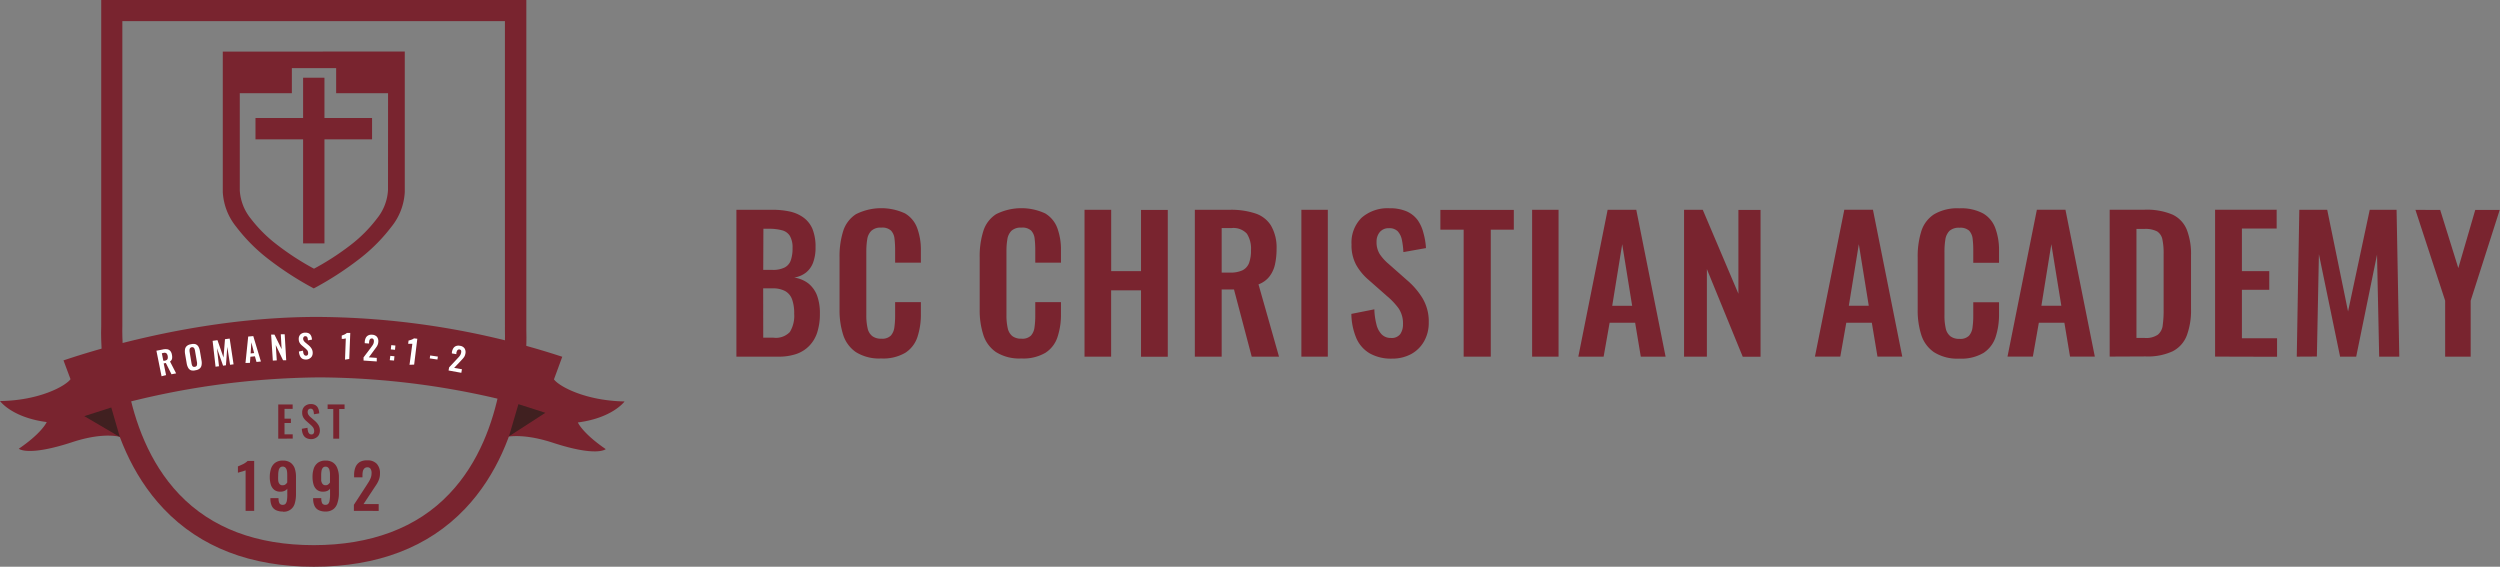 <?xml version="1.0" encoding="UTF-8"?> <svg xmlns="http://www.w3.org/2000/svg" id="Layer_1" data-name="Layer 1" viewBox="0 0 442.59 100.33"><rect x="0" y="0" width="442.59" height="100.33" fill="#808080" stroke="none"/><defs><style>.cls-1{fill:#79242f;}.cls-2{fill:#fff;}.cls-3{fill:#402020;}</style></defs><path class="cls-1" d="M55.55,100.33c-11.15,0-20.08-3.44-26.54-10.22C17.28,77.8,17.86,59,17.92,57.64V0H93.18V58.51c.06,1.31.63,19.5-10.85,31.56C75.85,96.88,66.84,100.33,55.55,100.33ZM21.66,3.74v54c0,.18-.73,18.46,10.07,29.77,5.73,6,13.75,9,23.82,9s18.3-3.06,24-9.09c10.56-11.06,9.85-28.68,9.84-28.86V3.74Z"></path><path class="cls-1" d="M12.5,67.11C11.65,68.32,7,70.91,0,71c0,0,2.1,2.92,8.27,3.72,0,0-.79,1.89-4.94,4.72,0,0,1.52,1.44,9.45-1.16,5.81-1.91,8.66-.88,8.66-.88L19.65,72a142.47,142.47,0,0,1,37-5.19,141.16,141.16,0,0,1,35,4.66l-2.52,6s2.85-1,8.66.88c7.93,2.61,9.45,1.16,9.45,1.16h0c-4.14-2.83-4.94-4.72-4.94-4.72,6.17-.8,8.27-3.72,8.27-3.72-7-.12-11.65-2.71-12.5-3.91h0l1.47-4a141.46,141.46,0,0,0-43-7.05c-23-.09-43.4,7.09-45.3,7.69l1.25,3.35"></path><path class="cls-1" d="M39.44,9.14V34a10.68,10.68,0,0,0,2.38,6.15A30.53,30.53,0,0,0,47.69,46a56.71,56.71,0,0,0,7.86,5.06A56.71,56.71,0,0,0,63.41,46a30.53,30.53,0,0,0,5.87-5.83A10.68,10.68,0,0,0,71.66,34V9.12ZM68.69,33.66a8.75,8.75,0,0,1-1.93,5A24.83,24.83,0,0,1,62,43.43a47,47,0,0,1-6.41,4.14,47,47,0,0,1-6.41-4.14,24.83,24.83,0,0,1-4.8-4.75,8.75,8.75,0,0,1-1.93-5V16.5h9.22V12.06h7.84V16.5H68.7Z"></path><polygon class="cls-1" points="65.87 20.89 57.44 20.89 57.44 13.76 53.66 13.76 53.66 20.89 45.23 20.89 45.23 24.67 53.66 24.67 53.66 43.09 57.44 43.09 57.44 24.67 65.87 24.67 65.87 20.89"></polygon><path class="cls-1" d="M43.48,90.44V83.27l-.26.09a3,3,0,0,1-.42.13l-.42.12-.26.08V82.57l.38-.16.48-.22a2.75,2.75,0,0,0,.48-.28,1.68,1.68,0,0,0,.37-.31H45v8.84Z"></path><path class="cls-1" d="M50.08,90.56a2.74,2.74,0,0,1-1.26-.26,1.58,1.58,0,0,1-.72-.77,3,3,0,0,1-.23-1.22v-.12h1.44a2,2,0,0,0,.15.88.63.63,0,0,0,.63.3.6.6,0,0,0,.46-.18,1.27,1.27,0,0,0,.24-.57,6.16,6.16,0,0,0,.07-1.06V86.5a.94.94,0,0,1-.46.39,1.61,1.61,0,0,1-.73.15,1.67,1.67,0,0,1-1.13-.33,1.89,1.89,0,0,1-.6-.93,4.6,4.6,0,0,1-.18-1.33A4.75,4.75,0,0,1,48,82.91a2.14,2.14,0,0,1,.74-1,2.23,2.23,0,0,1,1.35-.37,2.27,2.27,0,0,1,1.33.36,2.14,2.14,0,0,1,.75,1,4.47,4.47,0,0,1,.23,1.48v3.13a5.73,5.73,0,0,1-.2,1.56,2,2,0,0,1-2.11,1.52Zm0-4.66a.68.68,0,0,0,.48-.16,1.43,1.43,0,0,0,.29-.32V84a3.69,3.69,0,0,0-.06-.69,1.11,1.11,0,0,0-.24-.5.7.7,0,0,0-1,0,1.12,1.12,0,0,0-.23.55,3.92,3.92,0,0,0-.07.82,7.46,7.46,0,0,0,0,.85,1.15,1.15,0,0,0,.2.6A.63.63,0,0,0,50.09,85.9Z"></path><path class="cls-1" d="M57.64,90.56a2.67,2.67,0,0,1-1.25-.26,1.58,1.58,0,0,1-.72-.77,2.8,2.8,0,0,1-.23-1.22v-.12h1.44a2.17,2.17,0,0,0,.14.88.63.63,0,0,0,.63.3.59.59,0,0,0,.46-.18,1.08,1.08,0,0,0,.24-.57,6,6,0,0,0,.08-1.06V86.5a1,1,0,0,1-.46.39,1.64,1.64,0,0,1-.73.15,1.66,1.66,0,0,1-1.13-.33,1.89,1.89,0,0,1-.6-.93,4.6,4.6,0,0,1-.18-1.33,4.5,4.5,0,0,1,.23-1.54,2.14,2.14,0,0,1,.74-1,2.21,2.21,0,0,1,1.34-.37,2.25,2.25,0,0,1,1.33.36,2.08,2.08,0,0,1,.75,1A4.21,4.21,0,0,1,60,84.35v3.13A5.35,5.35,0,0,1,59.75,89a2.12,2.12,0,0,1-.69,1.11A2.22,2.22,0,0,1,57.64,90.56Zm0-4.66a.69.69,0,0,0,.49-.16,1.71,1.71,0,0,0,.29-.32V84a3,3,0,0,0-.07-.69,1,1,0,0,0-.23-.5.63.63,0,0,0-.49-.19.58.58,0,0,0-.47.19,1.12,1.12,0,0,0-.24.55,4.83,4.83,0,0,0-.06.82c0,.31,0,.59,0,.85a1.25,1.25,0,0,0,.21.6A.63.63,0,0,0,57.65,85.9Z"></path><path class="cls-1" d="M62.65,90.44V89.37L64.84,86l.45-.71a3.9,3.9,0,0,0,.35-.71,2.28,2.28,0,0,0,.14-.8A1.3,1.3,0,0,0,65.6,83a.61.61,0,0,0-.55-.27.73.73,0,0,0-.54.2,1,1,0,0,0-.27.51,3.14,3.14,0,0,0-.07.7v.37H62.69v-.39a3.7,3.7,0,0,1,.23-1.38,1.93,1.93,0,0,1,.75-.93A2.36,2.36,0,0,1,65,81.5a2.18,2.18,0,0,1,1.7.61,2.39,2.39,0,0,1,.57,1.7,3,3,0,0,1-.15,1,4.4,4.4,0,0,1-.4.85c-.17.27-.35.54-.55.83l-1.81,2.75h2.68v1.21Z"></path><path class="cls-1" d="M49.26,77.66V71.6h2.55v.78H50.37v1.74H51.5v.77H50.37v2h1.45v.76Z"></path><path class="cls-1" d="M55.12,77.74a1.84,1.84,0,0,1-.92-.21,1.33,1.33,0,0,1-.55-.62,2.57,2.57,0,0,1-.21-1l1-.18a2.8,2.8,0,0,0,.09.62.84.84,0,0,0,.21.41.53.53,0,0,0,.39.15.42.42,0,0,0,.38-.16.66.66,0,0,0,.11-.41,1.11,1.11,0,0,0-.18-.65,2.81,2.81,0,0,0-.48-.51l-.76-.67a2.48,2.48,0,0,1-.51-.62,1.68,1.68,0,0,1-.19-.84,1.44,1.44,0,0,1,.42-1.11A1.61,1.61,0,0,1,55,71.53a1.64,1.64,0,0,1,.71.13,1.27,1.27,0,0,1,.46.36,1.85,1.85,0,0,1,.25.53,3.19,3.19,0,0,1,.1.63l-.94.16a2.51,2.51,0,0,0-.07-.51.72.72,0,0,0-.17-.35.49.49,0,0,0-.36-.13.48.48,0,0,0-.38.16.62.62,0,0,0-.13.4.88.88,0,0,0,.13.51,1.85,1.85,0,0,0,.36.41l.76.66a3.25,3.25,0,0,1,.64.74,1.85,1.85,0,0,1,.27,1,1.67,1.67,0,0,1-.19.78,1.35,1.35,0,0,1-.54.52A1.54,1.54,0,0,1,55.12,77.74Z"></path><path class="cls-1" d="M59,77.66V72.41h-1V71.6h3v.81h-.95v5.25Z"></path><path class="cls-2" d="M28.6,66.61l-.91-4.52,1.09-.21a2.21,2.21,0,0,1,.79-.05.9.9,0,0,1,.55.27,1.35,1.35,0,0,1,.31.68,1.87,1.87,0,0,1,.05.51.87.87,0,0,1-.09.4.85.85,0,0,1-.29.31l1.08,2.1-.82.16-1-2-.38.08.42,2.07Zm.31-2.75.25,0a.92.92,0,0,0,.37-.15.4.4,0,0,0,.16-.26,1,1,0,0,0,0-.41.83.83,0,0,0-.23-.49.57.57,0,0,0-.51-.07l-.3.06Z"></path><path class="cls-2" d="M34.6,65.55a1.48,1.48,0,0,1-.8,0,1,1,0,0,1-.49-.45,2.31,2.31,0,0,1-.26-.78l-.29-1.7a2.46,2.46,0,0,1,0-.81,1,1,0,0,1,.33-.57,1.41,1.41,0,0,1,.74-.3,1.48,1.48,0,0,1,.8,0,1,1,0,0,1,.5.43,2.25,2.25,0,0,1,.26.77l.29,1.71a2.2,2.2,0,0,1,0,.81,1,1,0,0,1-.32.58A1.45,1.45,0,0,1,34.6,65.55Zm-.1-.61a.45.45,0,0,0,.29-.15.4.4,0,0,0,.09-.27,1.35,1.35,0,0,0,0-.34l-.36-2.1a1.44,1.44,0,0,0-.09-.33.48.48,0,0,0-.17-.22.46.46,0,0,0-.7.36,1.46,1.46,0,0,0,0,.35l.35,2.1a1.59,1.59,0,0,0,.09.33.45.45,0,0,0,.17.23A.46.46,0,0,0,34.5,64.94Z"></path><path class="cls-2" d="M38.16,64.92l-.52-4.58.86-.12,1.07,3.08.26-3.25.83-.11.69,4.56-.62.08-.49-3.17L40,64.67l-.51.07-1.08-3.1.36,3.2Z"></path><path class="cls-2" d="M43.46,64.26l.48-4.68.9-.08L46.19,64l-.78.08-.28-1-.8.08-.08,1.08Zm.91-1.69.62-.06-.49-1.9Z"></path><path class="cls-2" d="M48.3,63.84,48,59.24l.59,0,1.27,2.57-.15-2.63.69,0,.27,4.6-.56,0-1.29-2.69L49,63.8Z"></path><path class="cls-2" d="M54.23,63.65a1.37,1.37,0,0,1-.7-.14A1.09,1.09,0,0,1,53.1,63a2.08,2.08,0,0,1-.18-.77l.72-.15a3.06,3.06,0,0,0,.08.47.66.66,0,0,0,.17.31.42.42,0,0,0,.3.11.34.34,0,0,0,.28-.13.51.51,0,0,0,.08-.31.85.85,0,0,0-.14-.5,2.72,2.72,0,0,0-.38-.38l-.59-.5a1.87,1.87,0,0,1-.39-.46,1.24,1.24,0,0,1-.16-.64,1.1,1.1,0,0,1,.3-.85,1.26,1.26,0,0,1,.87-.31,1.45,1.45,0,0,1,.54.09.85.85,0,0,1,.35.27,1.36,1.36,0,0,1,.2.4,3.26,3.26,0,0,1,.09.47l-.72.14a2.28,2.28,0,0,0-.06-.39.49.49,0,0,0-.13-.26.39.39,0,0,0-.28-.09.32.32,0,0,0-.28.13.44.44,0,0,0-.1.3.69.69,0,0,0,.11.38,1.31,1.31,0,0,0,.28.31l.59.49a2.41,2.41,0,0,1,.49.56,1.45,1.45,0,0,1,.22.77,1.25,1.25,0,0,1-.13.59,1.12,1.12,0,0,1-.4.41A1.16,1.16,0,0,1,54.23,63.65Z"></path><path class="cls-2" d="M61.08,63.67l.14-3.74-.13,0-.22.06-.22,0-.15,0,0-.58.2-.08.26-.1a2,2,0,0,0,.25-.14,1.15,1.15,0,0,0,.2-.15l.6,0-.18,4.61Z"></path><path class="cls-2" d="M64.36,63.83l0-.56,1.26-1.67.26-.36a2.5,2.5,0,0,0,.21-.35,1.3,1.3,0,0,0,.1-.41.67.67,0,0,0-.07-.4.3.3,0,0,0-.27-.16.35.35,0,0,0-.29.09.49.49,0,0,0-.16.25,1.93,1.93,0,0,0-.06.36l0,.2-.77-.06,0-.2a1.85,1.85,0,0,1,.17-.71,1,1,0,0,1,.42-.46,1.23,1.23,0,0,1,.71-.13,1.18,1.18,0,0,1,.87.38,1.26,1.26,0,0,1,.23.91,1.37,1.37,0,0,1-.12.51,1.76,1.76,0,0,1-.24.42l-.31.42-1,1.36,1.4.1,0,.63Z"></path><path class="cls-2" d="M69,63.77,69.1,63l.73.07-.07.76Zm.19-1.91.08-.76.73.07-.07.76Z"></path><path class="cls-2" d="M72.5,64.58,73,60.87l-.14,0-.23,0-.22,0-.15,0,.07-.58.21-.05.27-.09.26-.11a.7.7,0,0,0,.21-.14l.6.07-.56,4.58Z"></path><path class="cls-2" d="M76.08,63.45l.08-.52,1.36.2-.08.52Z"></path><path class="cls-2" d="M79.41,65.59l.1-.55,1.43-1.53.3-.32a2,2,0,0,0,.24-.33,1.28,1.28,0,0,0,.15-.4.73.73,0,0,0,0-.4.33.33,0,0,0-.26-.19.42.42,0,0,0-.3.05.55.55,0,0,0-.18.24,1.29,1.29,0,0,0-.1.35l0,.19L80,62.57l0-.2a1.94,1.94,0,0,1,.24-.69,1,1,0,0,1,.47-.41,1.22,1.22,0,0,1,.72-.05,1.14,1.14,0,0,1,.82.47,1.26,1.26,0,0,1,.14.92,1.73,1.73,0,0,1-.17.5,2.19,2.19,0,0,1-.29.39c-.11.13-.23.25-.35.38L80.4,65.13l1.38.24-.11.63Z"></path><polygon class="cls-3" points="19.7 72.14 14.92 73.67 21.21 77.36 19.7 72.14"></polygon><polygon class="cls-3" points="91.78 71.55 96.55 73.08 90.11 77.24 91.78 71.55"></polygon><path class="cls-1" d="M130.37,63.14v-26h6.38a14.21,14.21,0,0,1,3.13.32,6.44,6.44,0,0,1,2.4,1.08,4.84,4.84,0,0,1,1.56,2,8.43,8.43,0,0,1,.54,3.24,7.5,7.5,0,0,1-.43,2.7,4.06,4.06,0,0,1-1.27,1.78,4.58,4.58,0,0,1-2.08.88,5.38,5.38,0,0,1,2.55,1.07,5.06,5.06,0,0,1,1.51,2.14,9,9,0,0,1,.49,3.17,10.63,10.63,0,0,1-.46,3.29,6,6,0,0,1-1.38,2.37A5.8,5.8,0,0,1,141,62.66a9.6,9.6,0,0,1-3.19.48Zm4.75-15.36h1.6a4.61,4.61,0,0,0,2.18-.42A2.24,2.24,0,0,0,140,46.08a6.49,6.49,0,0,0,.31-2.18,4.05,4.05,0,0,0-.47-2.13,2.3,2.3,0,0,0-1.39-1,8.68,8.68,0,0,0-2.37-.27h-.93Zm0,12h1.79a3.42,3.42,0,0,0,2.92-1,5.45,5.45,0,0,0,.77-3.22,7.24,7.24,0,0,0-.37-2.55A2.72,2.72,0,0,0,139,51.53a4.57,4.57,0,0,0-2.26-.48h-1.63Z"></path><path class="cls-1" d="M156,63.46a7.74,7.74,0,0,1-4.47-1.12,5.86,5.86,0,0,1-2.26-3.07,14.14,14.14,0,0,1-.64-4.47V45.53a14.75,14.75,0,0,1,.64-4.61,5.55,5.55,0,0,1,2.26-3,10,10,0,0,1,8.69-.14,5,5,0,0,1,2.16,2.61,11.07,11.07,0,0,1,.65,3.94V46.5h-4.56V44.25a17.16,17.16,0,0,0-.11-2,2.48,2.48,0,0,0-.61-1.42,2.26,2.26,0,0,0-1.72-.53,2.38,2.38,0,0,0-1.77.56,2.66,2.66,0,0,0-.73,1.5,13.83,13.83,0,0,0-.16,2.14V55.8a9.9,9.9,0,0,0,.23,2.32,2.39,2.39,0,0,0,.82,1.38,2.53,2.53,0,0,0,1.61.46,2.14,2.14,0,0,0,1.69-.56,2.71,2.71,0,0,0,.62-1.49,14.58,14.58,0,0,0,.13-2.08V53.49h4.56v2.08a12.79,12.79,0,0,1-.61,4.09,5.3,5.3,0,0,1-2.14,2.79A7.72,7.72,0,0,1,156,63.46Z"></path><path class="cls-1" d="M180.81,63.46a7.74,7.74,0,0,1-4.47-1.12,5.81,5.81,0,0,1-2.26-3.07,14.14,14.14,0,0,1-.64-4.47V45.53a14.75,14.75,0,0,1,.64-4.61,5.51,5.51,0,0,1,2.26-3,10,10,0,0,1,8.69-.14,5.06,5.06,0,0,1,2.16,2.61,11.07,11.07,0,0,1,.64,3.94V46.5h-4.55V44.25a17.16,17.16,0,0,0-.11-2,2.48,2.48,0,0,0-.61-1.42,2.26,2.26,0,0,0-1.72-.53,2.42,2.42,0,0,0-1.78.56,2.72,2.72,0,0,0-.72,1.5,12.69,12.69,0,0,0-.16,2.14V55.8a9.9,9.9,0,0,0,.23,2.32,2.44,2.44,0,0,0,.81,1.38,2.58,2.58,0,0,0,1.62.46,2.17,2.17,0,0,0,1.69-.56,2.71,2.71,0,0,0,.62-1.49,14.58,14.58,0,0,0,.13-2.08V53.49h4.55v2.08a12.52,12.52,0,0,1-.61,4.09,5.23,5.23,0,0,1-2.13,2.79A7.72,7.72,0,0,1,180.81,63.46Z"></path><path class="cls-1" d="M192,63.14v-26h4.72V48H202V37.16h4.74v26H202V51.4h-5.29V63.14Z"></path><path class="cls-1" d="M211.53,63.14v-26h6.22a13.6,13.6,0,0,1,4.44.63A5.13,5.13,0,0,1,225,39.92a7.69,7.69,0,0,1,1,4.11,12.8,12.8,0,0,1-.29,2.82,5.36,5.36,0,0,1-1,2.13,4.35,4.35,0,0,1-1.91,1.36l3.63,12.8H221.6l-3.14-11.9h-2.18v11.9Zm4.75-14.88h1.47a5,5,0,0,0,2.2-.4,2.41,2.41,0,0,0,1.17-1.28,6.33,6.33,0,0,0,.35-2.27,4.92,4.92,0,0,0-.72-2.93,3.22,3.22,0,0,0-2.74-1h-1.73Z"></path><path class="cls-1" d="M230.39,63.14v-26h4.68v26Z"></path><path class="cls-1" d="M246.42,63.49a7.67,7.67,0,0,1-3.91-.92,5.78,5.78,0,0,1-2.38-2.68,11.44,11.44,0,0,1-.89-4.32l4.07-.81a12,12,0,0,0,.37,2.67,3.77,3.77,0,0,0,.93,1.77,2.23,2.23,0,0,0,1.65.63,1.87,1.87,0,0,0,1.64-.69,3,3,0,0,0,.48-1.75,4.76,4.76,0,0,0-.77-2.79,12.48,12.48,0,0,0-2.06-2.18l-3.27-2.88a9.74,9.74,0,0,1-2.19-2.65,7.22,7.22,0,0,1-.82-3.61,6.17,6.17,0,0,1,1.79-4.74A7,7,0,0,1,246,36.87a7.39,7.39,0,0,1,3.05.56A4.85,4.85,0,0,1,251,39,6.84,6.84,0,0,1,252,41.25a12.62,12.62,0,0,1,.45,2.67l-4,.71a13.37,13.37,0,0,0-.27-2.18,3.11,3.11,0,0,0-.74-1.51,2.08,2.08,0,0,0-1.56-.54,2,2,0,0,0-1.61.69,2.6,2.6,0,0,0-.57,1.71,4,4,0,0,0,.55,2.17,8.41,8.41,0,0,0,1.57,1.74l3.24,2.86a13.42,13.42,0,0,1,2.74,3.16,8,8,0,0,1,1.14,4.37,6.55,6.55,0,0,1-.82,3.31,5.87,5.87,0,0,1-2.27,2.26A7,7,0,0,1,246.42,63.49Z"></path><path class="cls-1" d="M259.12,63.14V40.66H255v-3.5h13v3.5h-4.08V63.14Z"></path><path class="cls-1" d="M271.24,63.14v-26h4.68v26Z"></path><path class="cls-1" d="M279.42,63.14l5.19-26h5.07l5.19,26h-4.39l-1-6h-4.52l-1.06,6Zm6-9h3.53l-1.76-10.91Z"></path><path class="cls-1" d="M298.14,63.14v-26h3.31L307.76,52V37.16h3.92v26h-3.15l-6.35-15.52V63.14Z"></path><path class="cls-1" d="M321.31,63.13l5.2-26h5.07l5.19,26h-4.39l-1-6h-4.52l-1.06,6Zm6-9h3.53l-1.76-10.9Z"></path><path class="cls-1" d="M346.87,63.49a7.74,7.74,0,0,1-4.47-1.13,5.84,5.84,0,0,1-2.26-3.06,14.14,14.14,0,0,1-.64-4.47V45.56a14.86,14.86,0,0,1,.64-4.62,5.53,5.53,0,0,1,2.26-3,8.08,8.08,0,0,1,4.47-1.06,8.21,8.21,0,0,1,4.22.91,5,5,0,0,1,2.16,2.62,11.07,11.07,0,0,1,.65,3.94v2.18h-4.56V44.28a17.16,17.16,0,0,0-.11-2,2.54,2.54,0,0,0-.61-1.43,2.3,2.3,0,0,0-1.72-.53,2.47,2.47,0,0,0-1.78.56,2.78,2.78,0,0,0-.72,1.51,13.6,13.6,0,0,0-.16,2.13V55.82a10,10,0,0,0,.23,2.33,2.39,2.39,0,0,0,.82,1.38,2.53,2.53,0,0,0,1.61.46,2.17,2.17,0,0,0,1.69-.56,2.71,2.71,0,0,0,.62-1.49,14.72,14.72,0,0,0,.13-2.09V53.51h4.56V55.6a12.79,12.79,0,0,1-.61,4.09,5.38,5.38,0,0,1-2.14,2.79A7.72,7.72,0,0,1,346.87,63.49Z"></path><path class="cls-1" d="M355.4,63.13l5.2-26h5.06l5.2,26h-4.39l-1-6h-4.52l-1.06,6Zm6-9h3.53l-1.77-10.9Z"></path><path class="cls-1" d="M373.49,63.13v-26h6.12a11.69,11.69,0,0,1,5,.86,5.07,5.07,0,0,1,2.53,2.67,11.85,11.85,0,0,1,.75,4.55v9.49a12.75,12.75,0,0,1-.75,4.7,5.26,5.26,0,0,1-2.5,2.79,10.46,10.46,0,0,1-4.8.91Zm4.74-3.3h1.45a3.68,3.68,0,0,0,2.34-.58,2.49,2.49,0,0,0,.86-1.68,18.88,18.88,0,0,0,.16-2.71V44.92a11.5,11.5,0,0,0-.22-2.53,2.17,2.17,0,0,0-.93-1.42,4.51,4.51,0,0,0-2.28-.44h-1.38Z"></path><path class="cls-1" d="M392.15,63.13v-26h10.9v3.33H396.9V48h4.84v3.3H396.9v8.59h6.22v3.27Z"></path><path class="cls-1" d="M406.61,63.14l.45-26H412l3.69,18,3.84-18h4.75l.48,26H421.2l-.38-18.06-3.69,18.06h-2.85L410.53,45l-.36,18.12Z"></path><path class="cls-1" d="M432.88,63.14V53.23l-5.26-16.07H432l3.21,10.3,3-10.3h4.33L437.4,53.23v9.91Z"></path></svg> 